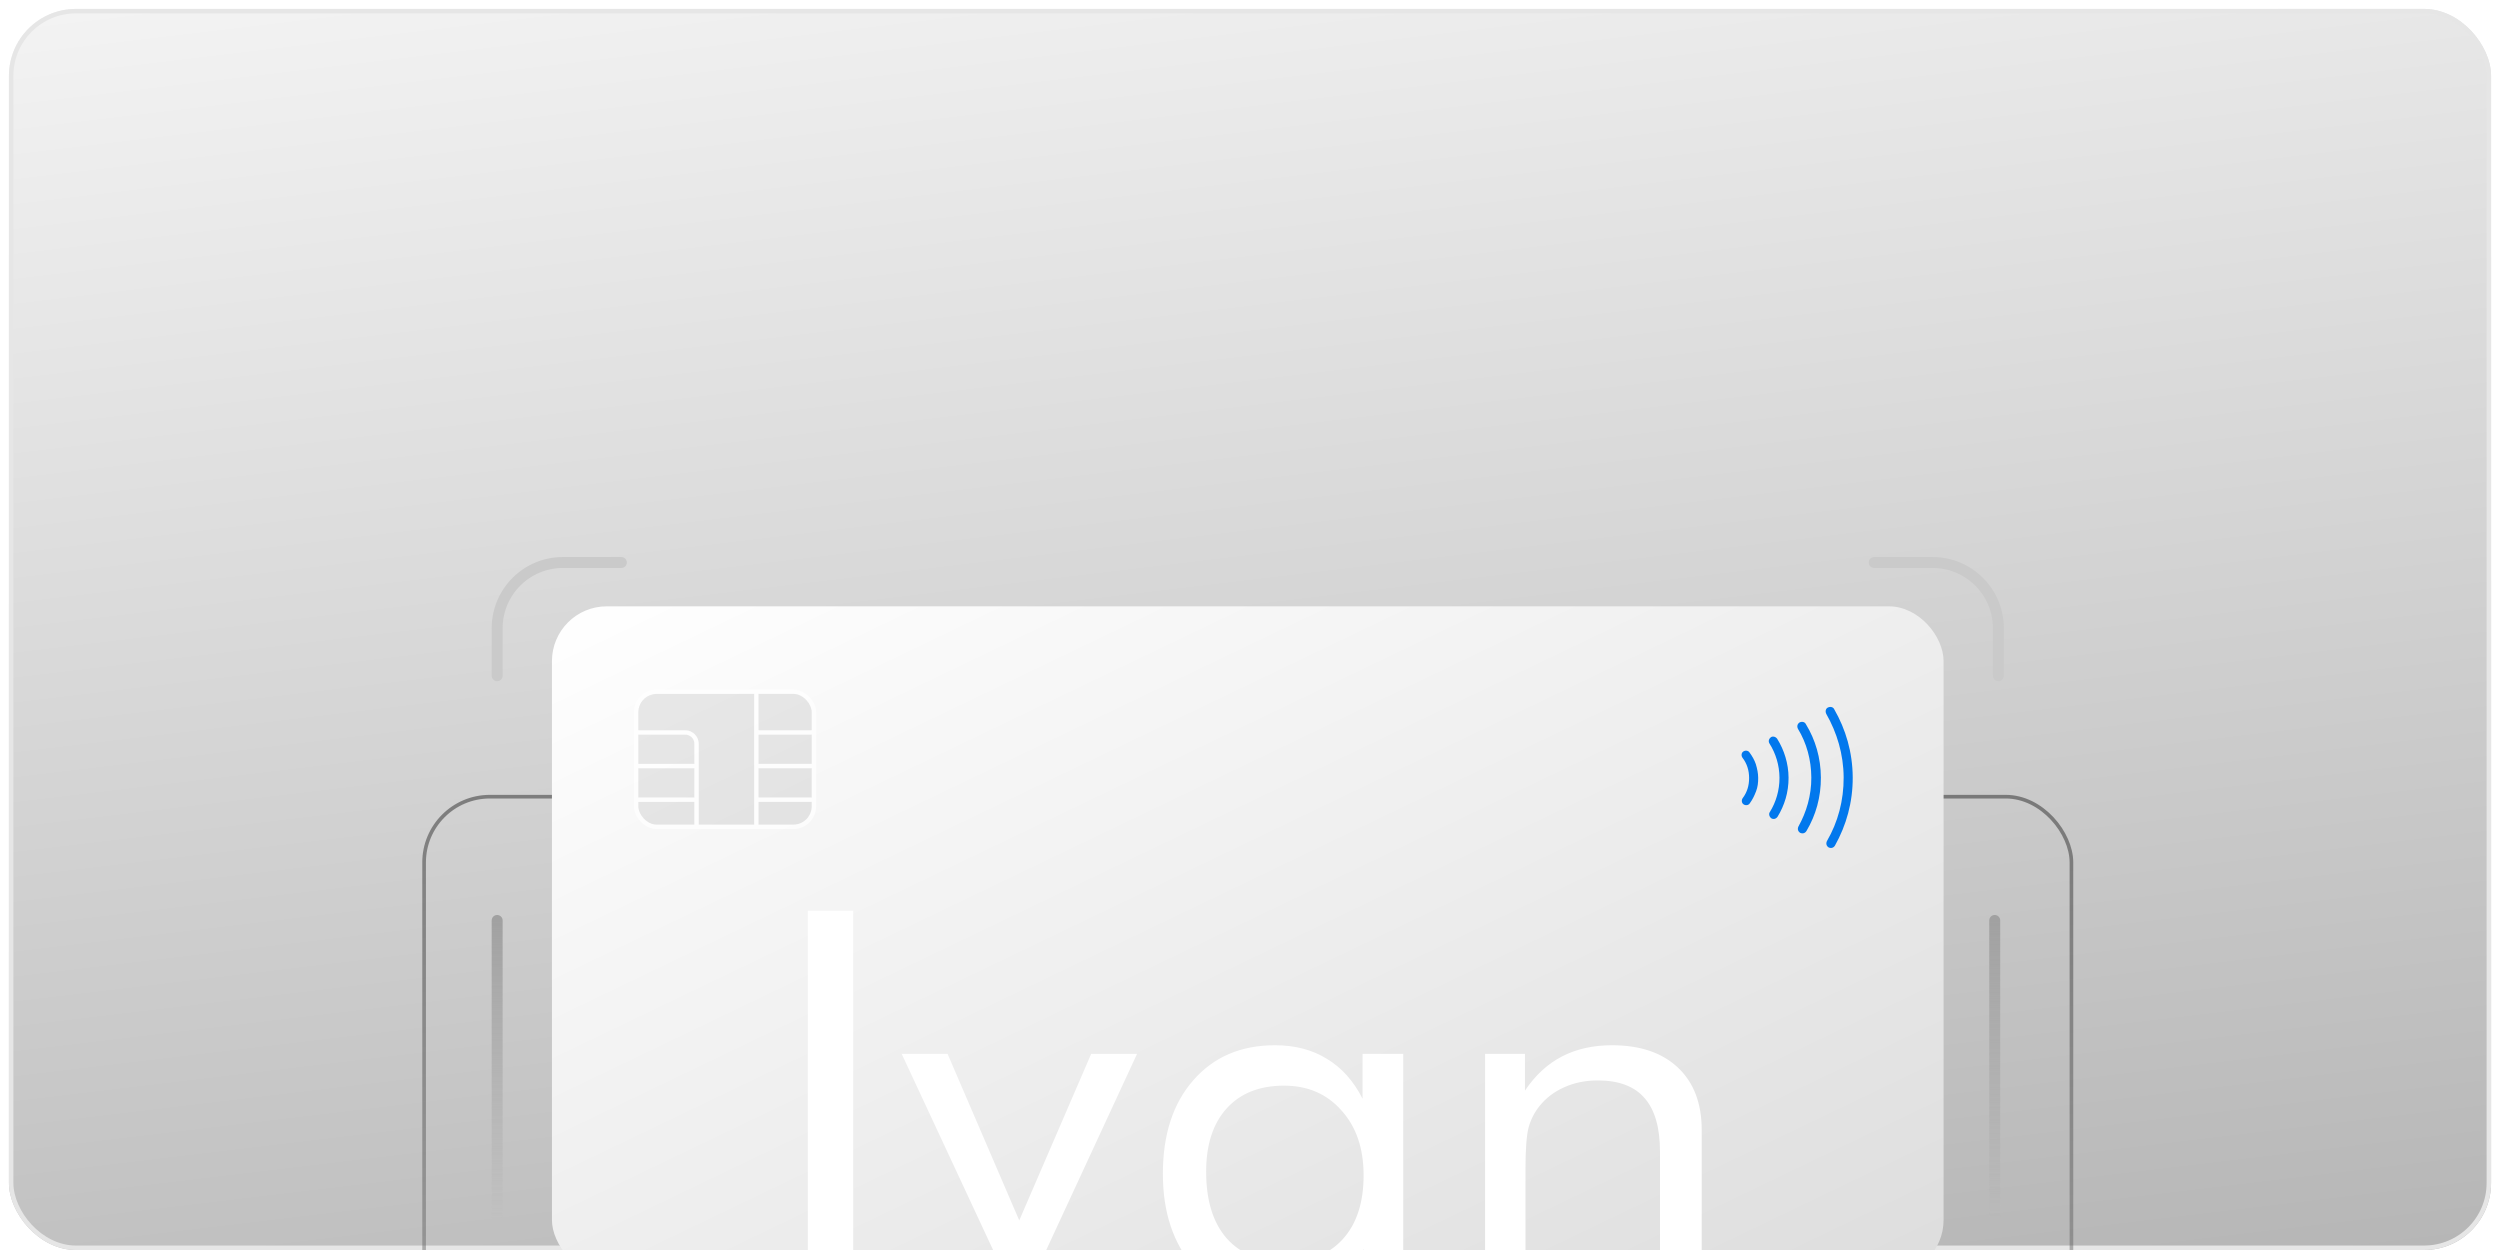 <svg width="560" height="282" viewBox="0 0 560 282" fill="none" xmlns="http://www.w3.org/2000/svg">
<g filter="url(#filter0_d_5647_7095)">
<rect x="2" y="1" width="556" height="278" rx="15" fill="url(#paint0_linear_5647_7095)"/>
<rect x="2.5" y="1.5" width="555" height="277" rx="14.5" stroke="#E6E6E6"/>
<g clip-path="url(#clip0_5647_7095)">
<rect opacity="0.4" x="95" y="177.455" width="369" height="121" rx="14.727" stroke="url(#paint1_linear_5647_7095)" stroke-width="0.818" stroke-linecap="round" stroke-linejoin="round"/>
<g filter="url(#filter1_dddd_5647_7095)">
<rect x="123.636" y="134.818" width="311.727" height="149.727" rx="12.273" fill="url(#paint2_linear_5647_7095)"/>
</g>
<path d="M419.818 125H432.909C441.043 125 447.636 131.594 447.636 139.727V150.364" stroke="#CACACA" stroke-width="2.455" stroke-linecap="round" stroke-linejoin="round"/>
<path d="M139.182 125H126.091C117.957 125 111.364 131.594 111.364 139.727V150.364" stroke="#CACACA" stroke-width="2.455" stroke-linecap="round" stroke-linejoin="round"/>
<path d="M446.818 205.182V272.273" stroke="url(#paint3_linear_5647_7095)" stroke-width="2.455" stroke-linecap="round" stroke-linejoin="round"/>
<path d="M111.364 205.182V272.273" stroke="url(#paint4_linear_5647_7095)" stroke-width="2.455" stroke-linecap="round" stroke-linejoin="round"/>
<g opacity="0.7">
<rect x="142.493" y="153.947" width="39.828" height="30.26" rx="4.609" fill="#8C8C8C" fill-opacity="0.26" stroke="white" stroke-width="0.985"/>
<path d="M142.638 163.066H153.479C154.887 163.066 156.029 164.208 156.029 165.617V170.595M156.029 184.084V178.125M156.029 178.125V170.595M156.029 178.125H142.638M156.029 170.595H142.638" stroke="white" stroke-width="0.985"/>
<path d="M182.175 163.066H169.421M169.421 163.066V170.595M169.421 163.066V154.095M169.421 184.084V178.125M169.421 178.125V170.595M169.421 178.125H182.175M169.421 170.595H182.175" stroke="white" stroke-width="0.985"/>
</g>
<g filter="url(#filter2_d_5647_7095)">
<path d="M180.954 284V198.513H191.114V284H180.954ZM228.427 287.328L201.976 230.571H212.253L228.311 267.884L244.427 230.571H254.704L228.427 287.328ZM305.447 257.782C305.447 251.748 303.793 246.901 300.484 243.242C297.214 239.544 292.932 237.695 287.638 237.695C282.149 237.695 277.867 239.388 274.791 242.775C271.716 246.162 270.178 250.891 270.178 256.964C270.178 263.426 271.716 268.409 274.791 271.913C277.905 275.416 282.304 277.168 287.988 277.168C293.438 277.168 297.701 275.475 300.776 272.088C303.89 268.662 305.447 263.893 305.447 257.782ZM314.323 230.571V284H305.447V274.307C303.306 278.2 300.562 281.178 297.214 283.241C293.905 285.265 290.187 286.277 286.061 286.277C278.392 286.277 272.202 283.65 267.492 278.394C262.821 273.1 260.485 266.112 260.485 257.431C260.485 248.633 262.762 241.646 267.317 236.468C271.872 231.252 277.964 228.644 285.594 228.644C290.071 228.644 293.944 229.656 297.214 231.68C300.523 233.665 303.19 236.644 305.214 240.614V230.571H314.323ZM332.658 284V230.571H341.592V238.804C343.889 235.378 346.653 232.829 349.884 231.155C353.115 229.481 356.852 228.644 361.096 228.644C367.402 228.644 372.326 230.318 375.869 233.665C379.411 237.013 381.183 241.665 381.183 247.621V284H371.84V252.526C371.84 247.115 370.691 243.106 368.395 240.497C366.137 237.85 362.633 236.527 357.884 236.527C355.159 236.527 352.668 237.033 350.41 238.045C348.191 239.018 346.342 240.42 344.862 242.249C343.734 243.651 342.916 245.247 342.41 247.037C341.943 248.828 341.709 251.942 341.709 256.38V284H332.658Z" fill="white"/>
</g>
<path fill-rule="evenodd" clip-rule="evenodd" d="M391.926 178.976L391.921 178.983L391.916 178.99C391.64 179.384 391.02 179.5 390.535 179.156C390.147 178.88 390.031 178.267 390.361 177.782C390.854 177.151 391.212 176.413 391.447 175.691C391.692 174.94 391.806 174.086 391.801 173.249C391.797 172.412 391.674 171.56 391.421 170.811C391.179 170.092 390.813 169.358 390.313 168.732C389.978 168.251 390.088 167.636 390.473 167.357C390.954 167.008 391.575 167.117 391.856 167.507L391.861 167.514L391.866 167.521C392.488 168.345 392.998 169.26 393.303 170.158C393.623 171.215 393.828 172.237 393.833 173.238C393.839 174.292 393.738 175.29 393.353 176.272C392.934 177.342 392.528 178.162 391.926 178.976ZM396.422 180.933L396.434 180.915L396.446 180.897C397.824 178.679 398.619 176.002 398.604 173.213C398.589 170.424 397.767 167.757 396.366 165.553C396.062 165.069 396.198 164.497 396.71 164.126C397.054 163.877 397.699 163.965 398.082 164.48C399.664 167.002 400.619 170.05 400.636 173.202C400.653 176.461 399.73 179.41 398.174 181.95C397.814 182.448 397.263 182.588 396.787 182.306C396.272 181.926 396.178 181.28 396.422 180.933ZM404.49 161.166L404.504 161.193L404.52 161.218C406.663 164.729 407.854 168.779 407.877 173.163C407.9 177.544 406.753 181.605 404.649 185.138C404.326 185.659 403.782 185.806 403.23 185.548C402.727 185.219 402.592 184.673 402.855 184.122C404.644 180.929 405.757 177.166 405.736 173.174C405.715 169.2 404.681 165.443 402.735 162.25C402.472 161.705 402.603 161.162 403.099 160.829C403.698 160.541 404.282 160.752 404.49 161.166ZM410.837 157.824L410.846 157.843L410.856 157.861C413.453 162.371 414.979 167.529 415.009 173.124C415.038 178.714 413.57 183.883 411.025 188.418C410.702 188.933 410.16 189.078 409.611 188.821C409.11 188.493 408.974 187.95 409.233 187.401C411.685 183.197 413.005 178.327 412.977 173.135C412.95 167.93 411.462 163.079 409.086 158.917C408.788 158.31 408.998 157.714 409.414 157.503C410.024 157.192 410.624 157.403 410.837 157.824Z" fill="#0278ED"/>
</g>
</g>
<defs>
<filter id="filter0_d_5647_7095" x="0" y="0" width="560" height="282" filterUnits="userSpaceOnUse" color-interpolation-filters="sRGB">
<feFlood flood-opacity="0" result="BackgroundImageFix"/>
<feColorMatrix in="SourceAlpha" type="matrix" values="0 0 0 0 0 0 0 0 0 0 0 0 0 0 0 0 0 0 127 0" result="hardAlpha"/>
<feOffset dy="1"/>
<feGaussianBlur stdDeviation="1"/>
<feComposite in2="hardAlpha" operator="out"/>
<feColorMatrix type="matrix" values="0 0 0 0 0 0 0 0 0 0 0 0 0 0 0 0 0 0 0.05 0"/>
<feBlend mode="normal" in2="BackgroundImageFix" result="effect1_dropShadow_5647_7095"/>
<feBlend mode="normal" in="SourceGraphic" in2="effect1_dropShadow_5647_7095" result="shape"/>
</filter>
<filter id="filter1_dddd_5647_7095" x="27.909" y="39.091" width="519.545" height="357.545" filterUnits="userSpaceOnUse" color-interpolation-filters="sRGB">
<feFlood flood-opacity="0" result="BackgroundImageFix"/>
<feColorMatrix in="SourceAlpha" type="matrix" values="0 0 0 0 0 0 0 0 0 0 0 0 0 0 0 0 0 0 127 0" result="hardAlpha"/>
<feOffset dx="31.909" dy="31.909"/>
<feGaussianBlur stdDeviation="40.091"/>
<feColorMatrix type="matrix" values="0 0 0 0 0.686 0 0 0 0 0.686 0 0 0 0 0.686 0 0 0 0.9 0"/>
<feBlend mode="normal" in2="BackgroundImageFix" result="effect1_dropShadow_5647_7095"/>
<feColorMatrix in="SourceAlpha" type="matrix" values="0 0 0 0 0 0 0 0 0 0 0 0 0 0 0 0 0 0 127 0" result="hardAlpha"/>
<feOffset dx="-31.909" dy="-31.909"/>
<feGaussianBlur stdDeviation="31.909"/>
<feColorMatrix type="matrix" values="0 0 0 0 1 0 0 0 0 1 0 0 0 0 1 0 0 0 0.9 0"/>
<feBlend mode="normal" in2="effect1_dropShadow_5647_7095" result="effect2_dropShadow_5647_7095"/>
<feColorMatrix in="SourceAlpha" type="matrix" values="0 0 0 0 0 0 0 0 0 0 0 0 0 0 0 0 0 0 127 0" result="hardAlpha"/>
<feOffset dx="31.909" dy="-31.909"/>
<feGaussianBlur stdDeviation="31.909"/>
<feColorMatrix type="matrix" values="0 0 0 0 0.686 0 0 0 0 0.686 0 0 0 0 0.686 0 0 0 0.2 0"/>
<feBlend mode="normal" in2="effect2_dropShadow_5647_7095" result="effect3_dropShadow_5647_7095"/>
<feColorMatrix in="SourceAlpha" type="matrix" values="0 0 0 0 0 0 0 0 0 0 0 0 0 0 0 0 0 0 127 0" result="hardAlpha"/>
<feOffset dx="-31.909" dy="31.909"/>
<feGaussianBlur stdDeviation="31.909"/>
<feColorMatrix type="matrix" values="0 0 0 0 0.686 0 0 0 0 0.686 0 0 0 0 0.686 0 0 0 0.2 0"/>
<feBlend mode="normal" in2="effect3_dropShadow_5647_7095" result="effect4_dropShadow_5647_7095"/>
<feBlend mode="normal" in="SourceGraphic" in2="effect4_dropShadow_5647_7095" result="shape"/>
</filter>
<filter id="filter2_d_5647_7095" x="179.832" y="198.513" width="202.474" height="94.427" filterUnits="userSpaceOnUse" color-interpolation-filters="sRGB">
<feFlood flood-opacity="0" result="BackgroundImageFix"/>
<feColorMatrix in="SourceAlpha" type="matrix" values="0 0 0 0 0 0 0 0 0 0 0 0 0 0 0 0 0 0 127 0" result="hardAlpha"/>
<feOffset dy="4.49"/>
<feGaussianBlur stdDeviation="0.561"/>
<feComposite in2="hardAlpha" operator="out"/>
<feColorMatrix type="matrix" values="0 0 0 0 0 0 0 0 0 0 0 0 0 0 0 0 0 0 0.11 0"/>
<feBlend mode="normal" in2="BackgroundImageFix" result="effect1_dropShadow_5647_7095"/>
<feBlend mode="normal" in="SourceGraphic" in2="effect1_dropShadow_5647_7095" result="shape"/>
</filter>
<linearGradient id="paint0_linear_5647_7095" x1="280" y1="388.414" x2="222.821" y2="-90.332" gradientUnits="userSpaceOnUse">
<stop stop-color="#A8A8A8"/>
<stop offset="1" stop-color="white"/>
</linearGradient>
<linearGradient id="paint1_linear_5647_7095" x1="279.5" y1="177.455" x2="279.5" y2="298.455" gradientUnits="userSpaceOnUse">
<stop/>
<stop offset="1" stop-color="#646464"/>
</linearGradient>
<linearGradient id="paint2_linear_5647_7095" x1="123.636" y1="134.818" x2="240.507" y2="378.138" gradientUnits="userSpaceOnUse">
<stop stop-color="white"/>
<stop offset="1" stop-color="#DDDDDD"/>
</linearGradient>
<linearGradient id="paint3_linear_5647_7095" x1="447.318" y1="205.182" x2="447.318" y2="272.273" gradientUnits="userSpaceOnUse">
<stop stop-color="#A1A1A1"/>
<stop offset="1" stop-color="#A1A1A1" stop-opacity="0"/>
</linearGradient>
<linearGradient id="paint4_linear_5647_7095" x1="111.864" y1="205.182" x2="111.864" y2="272.273" gradientUnits="userSpaceOnUse">
<stop stop-color="#A1A1A1"/>
<stop offset="1" stop-color="#A1A1A1" stop-opacity="0"/>
</linearGradient>
<clipPath id="clip0_5647_7095">
<rect width="556" height="211" fill="white" transform="translate(2 68)"/>
</clipPath>
</defs>
</svg>
